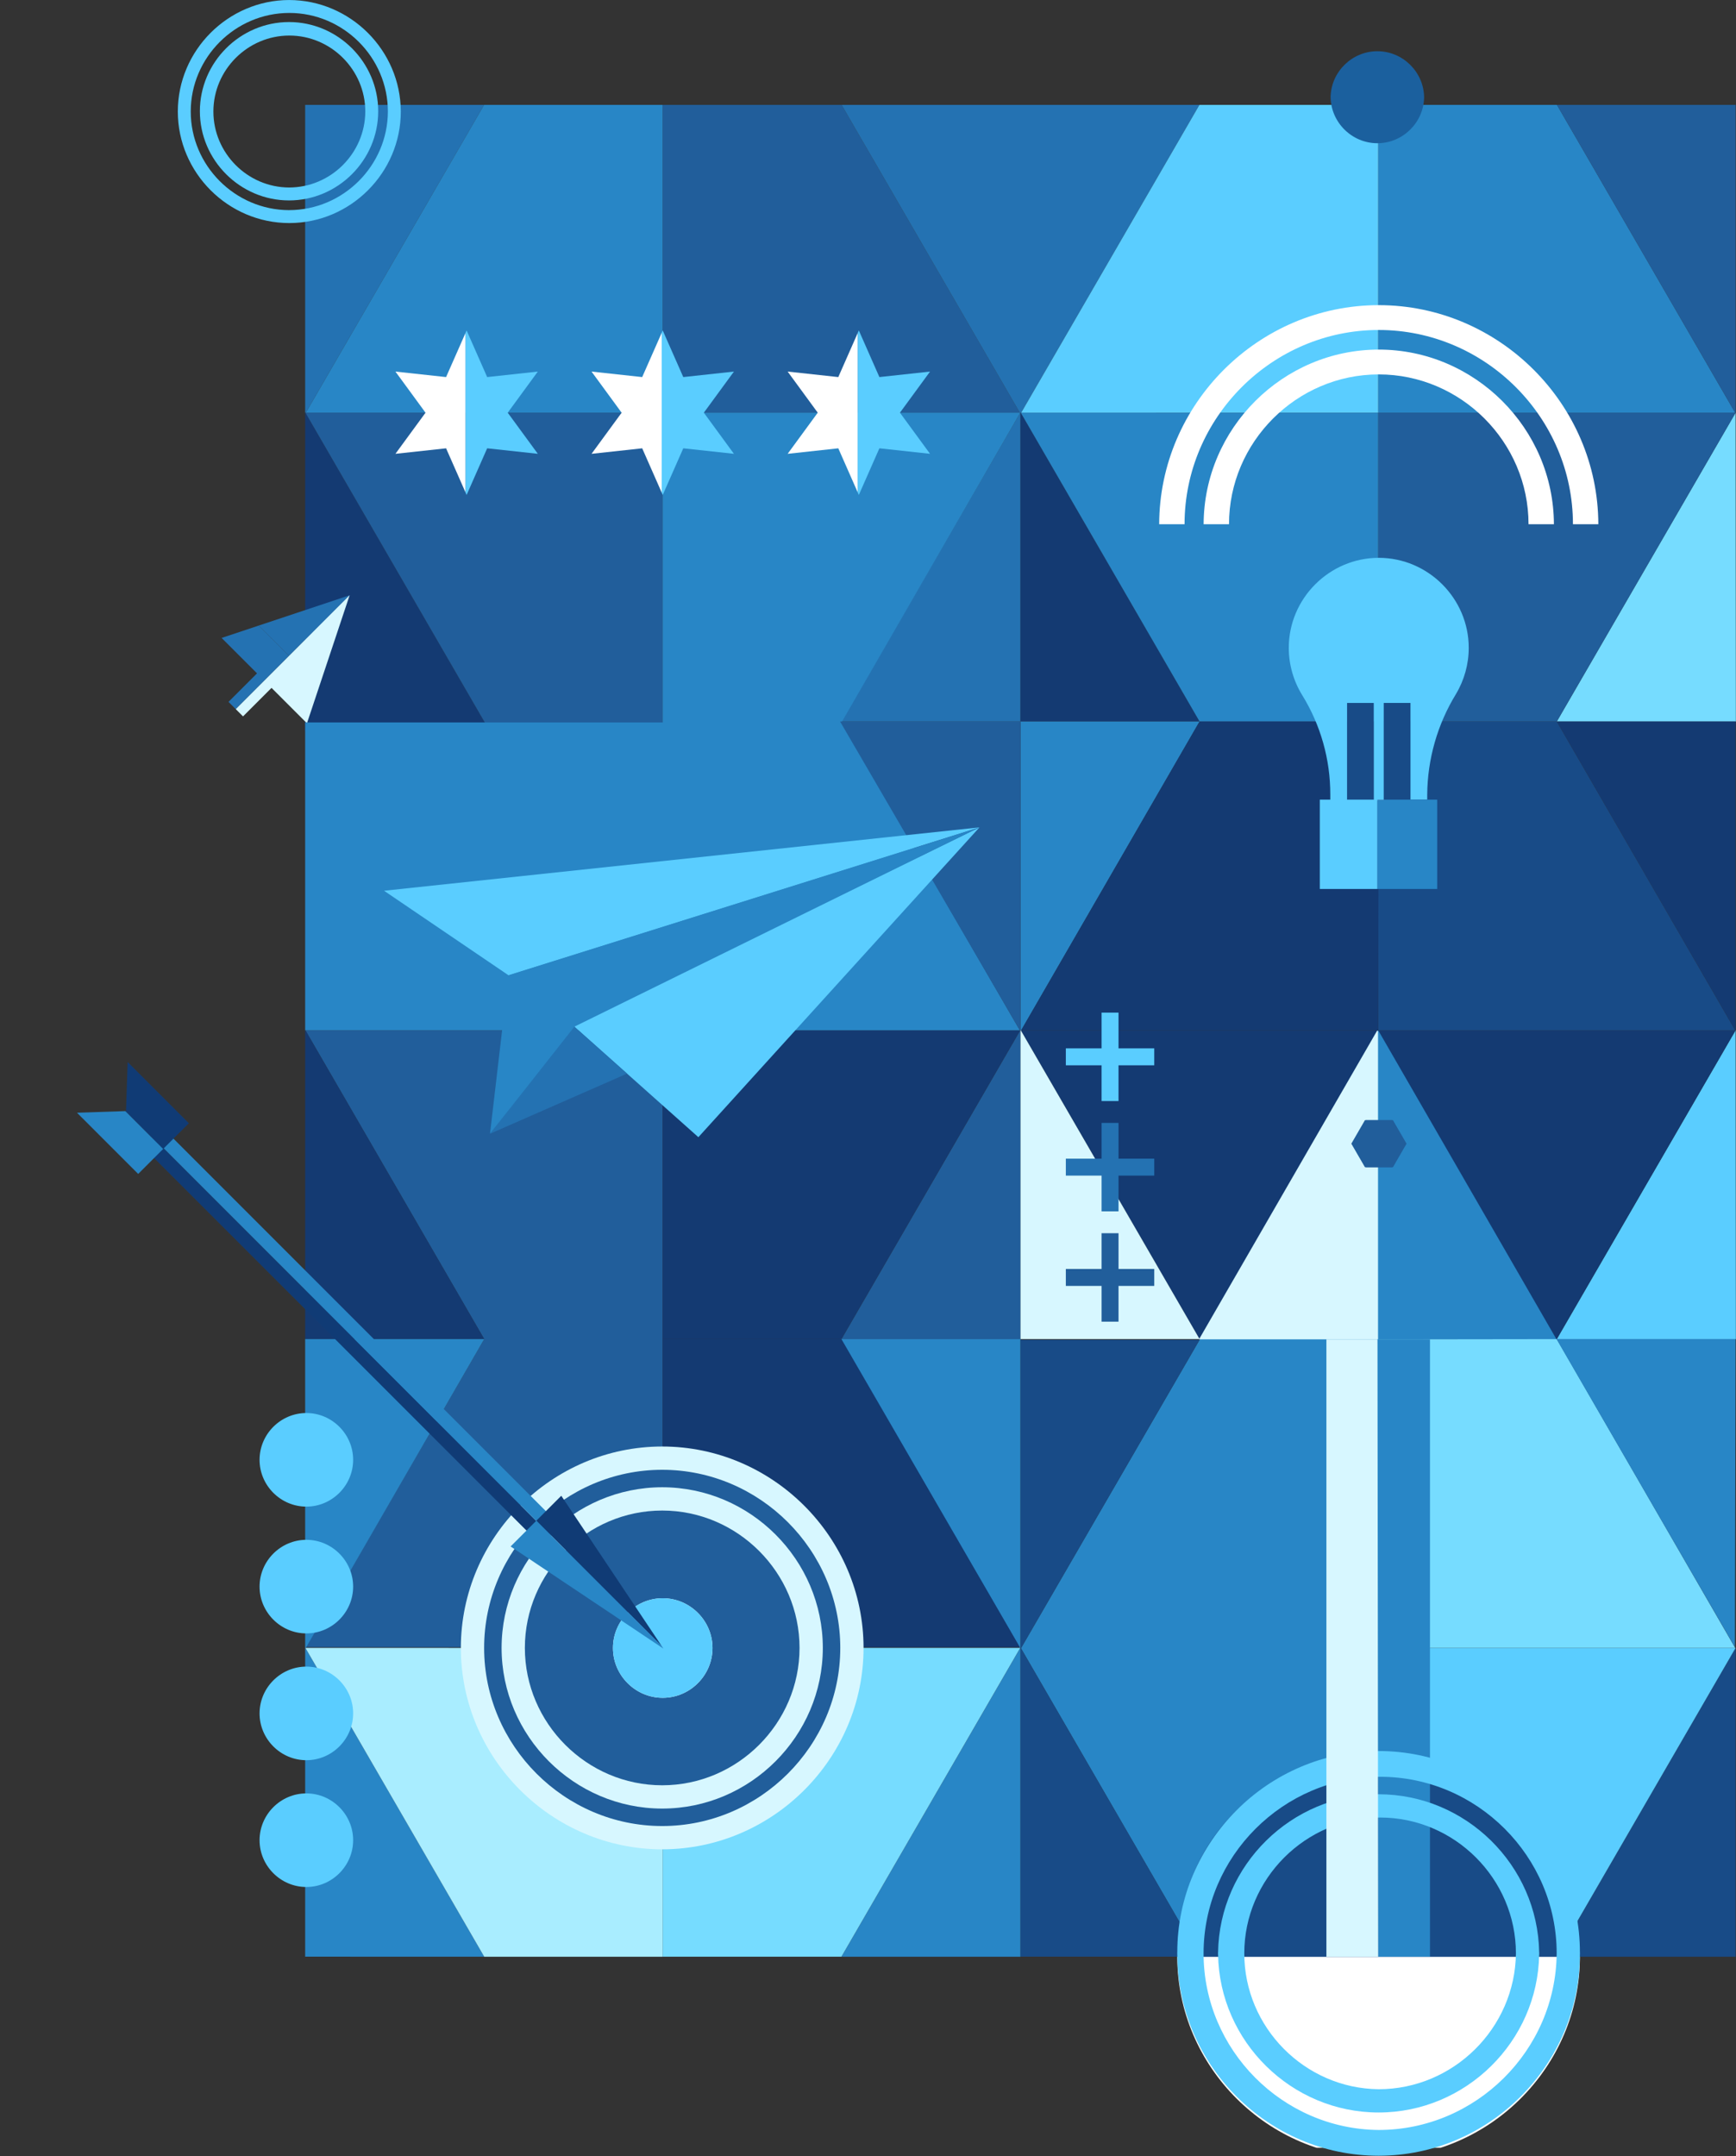 <svg xmlns="http://www.w3.org/2000/svg" xmlns:xlink="http://www.w3.org/1999/xlink" xmlns:serif="http://www.serif.com/" xmlns:svg="http://www.w3.org/2000/svg" xmlns:sodipodi="http://sodipodi.sourceforge.net/DTD/sodipodi-0.dtd" xmlns:inkscape="http://www.inkscape.org/namespaces/inkscape" xmlns:anigen="http://www.anigen.org/namespace" width="100%" height="100%" viewBox="-20 0 451 560" version="1.1" xml:space="preserve" style="fill-rule:evenodd;clip-rule:evenodd;stroke-linejoin:round;stroke-miterlimit:2;" id="svg8714" preserveAspectRatio="xMidYMid" anigen:version="0.8.1">
    <rect x="-20" y="0" width="451" height="560" fill="#333333" stroke="none"/>
    <defs id="defs9604"/><sodipodi:namedview id="base" bordercolor="#666666" borderopacity="1" inkscape:cx="309.21899371768745" inkscape:cy="-245.9806771575387" inkscape:zoom="2.0000000000000004" anigen:loop="12"/><g id="Group_20623a">
        <path id="Path_51379" d="M245.296,267.59L245.241,267.685L291.641,347.795L338.041,347.795L338.041,267.595L245.296,267.59Z" style="fill:rgb(20,58,114);fill-rule:nonzero;"/>
        <path id="Path_51380" d="M384.372,347.855L383.799,347.501L337.86,347.739L337.86,267.904L291.64,347.98L292.186,347.98L291.64,347.98L245.295,427.995L245.24,428.095L291.64,508.205L338.04,508.205L338.04,428.005L337.858,347.866L384.372,347.855Z" style="fill:rgb(40,134,198);fill-rule:nonzero;"/>
        <path id="Path_51381" d="M59.454,267.59L59.399,267.69L105.799,347.8L59.454,427.809L152.142,427.809L152.142,267.59L59.454,267.59Z" style="fill:rgb(33,94,155);fill-rule:nonzero;"/>
        <path id="Path_51382" d="M430.846,107.28L384.446,187.39L430.966,187.39L430.906,107.19L430.846,107.28Z" style="fill:rgb(118,220,255);fill-rule:nonzero;"/>
        <path id="Path_51383" d="M430.903,107.184L338.043,107.184L338.043,187.384L384.443,187.384L430.903,107.184Z" style="fill:rgb(33,94,155);fill-rule:nonzero;"/>
        <path id="Path_51384" d="M244.949,107.184L245.004,107.284L198.604,187.394L245.124,187.394L245.124,107.194L244.949,107.184Z" style="fill:rgb(36,114,178);fill-rule:nonzero;"/>
        <path id="Path_51385" d="M59.454,107.184L59.281,107.184L59.281,189.944L107,189.459L59.4,107.278L59.454,107.184Z" style="fill:rgb(20,58,114);fill-rule:nonzero;"/>
        <path id="Path_51386" d="M245.295,107.184L245.122,107.184L245.122,187.384L291.642,187.384L245.242,107.274L245.295,107.184Z" style="fill:rgb(20,58,114);fill-rule:nonzero;"/>
        <path id="Path_51387" d="M245.296,107.184L245.241,107.284L291.641,187.394L338.041,187.394L338.041,107.194L245.296,107.184Z" style="fill:rgb(40,134,198);fill-rule:nonzero;"/>
        <path id="Path_51388" d="M338.042,107.184L430.787,107.184L384.487,27.241L338.042,27.241L338.042,107.184Z" style="fill:rgb(40,134,198);fill-rule:nonzero;"/>
        <path id="Path_51389" d="M59.399,107.279L106.246,188.163L152.146,188.163L152.146,107.185L59.453,107.185L59.399,107.279Z" style="fill:rgb(33,94,155);fill-rule:nonzero;"/>
        <path id="Path_51390" d="M198.644,27.241L152.144,27.241L152.144,107.184L244.948,107.184L198.644,27.241Z" style="fill:rgb(33,94,155);fill-rule:nonzero;"/>
        <path id="Path_51391" d="M291.595,27.241L198.644,27.241L244.944,107.184L245.291,107.184L291.595,27.241Z" style="fill:rgb(36,114,178);fill-rule:nonzero;"/>
        <path id="Path_51392" d="M 291.6 27.241 L 245.3 107.184 L 338.043 107.184 L 338.043 27.241 L 291.6 27.241 Z" style="fill:rgb(90,205,255);fill-rule:nonzero;"/>
        <path id="Path_51393" d="M244.949,267.59L245.004,267.685L198.604,347.795L245.124,347.795L245.124,267.595L244.949,267.59Z" style="fill:rgb(33,94,155);fill-rule:nonzero;"/>
        <path id="Path_51394" d="M244.949,267.59L152.142,267.59L152.142,347.79L198.598,347.79L244.998,267.68L244.949,267.59Z" style="fill:rgb(20,58,114);fill-rule:nonzero;"/>
        <path id="Path_51395" d="M430.791,267.59L430.846,267.685L384.446,347.795L430.966,347.795L430.906,267.595L430.791,267.59Z" style="fill:rgb(90,205,255);fill-rule:nonzero;"/>
        <path id="Path_51396" d="M430.787,267.59L338.043,267.59L338.043,347.79L384.443,347.79L430.843,267.68L430.787,267.59Z" style="fill:rgb(20,58,114);fill-rule:nonzero;"/>
        <path id="Path_51397" d="M59.454,267.59L59.281,267.59L59.281,347.79L105.801,347.79L59.401,267.68L59.454,267.59Z" style="fill:rgb(20,58,114);fill-rule:nonzero;"/>
        <path id="Path_51398" d="M245.122,187.575L245.122,187.647L291.6,187.647L291.641,187.575L245.122,187.575Z" style="fill:rgb(40,134,198);fill-rule:nonzero;"/>
        <path id="Path_51399" d="M245.295,267.59L245.122,267.59L245.122,347.79L291.642,347.79L245.242,267.68L245.295,267.59Z" style="fill:rgb(215,247,255);fill-rule:nonzero;"/>
        <path id="Path_51400" d="M338.042,267.589L430.787,267.589L384.441,187.389L338.041,187.389L338.042,267.589Z" style="fill:rgb(24,75,135);fill-rule:nonzero;"/>
        <path id="Path_51401" d="M245.122,187.389L245.122,267.589L245.295,267.589L291.641,187.389L245.122,187.389Z" style="fill:rgb(40,134,198);fill-rule:nonzero;"/>
        <path id="Path_51402" d="M291.642,187.389L245.296,267.589L338.044,267.589L338.19,187.389L291.642,187.389Z" style="fill:rgb(20,58,114);fill-rule:nonzero;"/>
        <path id="Path_51403" d="M245.122,427.995L245.122,347.79L198.301,347.79L244.949,427.99L245.122,427.995Z" style="fill:rgb(40,134,198);fill-rule:nonzero;"/>
        <path id="Path_51404" d="M244.949,427.809L198.598,347.79L152.138,347.79L152.138,427.805L244.949,427.809Z" style="fill:rgb(20,58,114);fill-rule:nonzero;"/>
        <path id="Path_51405" d="M105.8,347.79L59.28,347.79L59.28,427.99L59.453,427.99L105.8,347.79Z" style="fill:rgb(40,134,198);fill-rule:nonzero;"/>
        <path id="Path_51406" d="M245.295,427.995L291.641,347.98L245.121,347.98L245.121,427.995L245.295,427.995Z" style="fill:rgb(24,75,135);fill-rule:nonzero;"/>
        <path id="Path_51407" d="M430.791,427.996L430.846,428.096L384.446,508.206L430.906,508.206L430.906,428.006L430.791,427.996Z" style="fill:rgb(24,75,135);fill-rule:nonzero;"/>
        <path id="Path_51408" d="M338.042,508.2L384.442,508.2L430.842,428.09L430.787,427.99L338.042,427.99L338.042,508.2Z" style="fill:rgb(90,205,255);fill-rule:nonzero;"/>
        <path id="Path_51409" d="M244.949,427.995L245.004,428.095L198.604,508.205L245.124,508.205L245.124,428.005L244.949,427.995Z" style="fill:rgb(40,134,198);fill-rule:nonzero;"/>
        <path id="Path_51410" d="M244.949,427.995L152.142,427.995L152.142,508.195L198.598,508.195L244.998,428.085L244.949,427.995Z" style="fill:rgb(118,220,255);fill-rule:nonzero;"/>
        <path id="Path_51411" d="M105.8,508.2L59.4,428.09L59.455,427.99L59.282,427.99L59.282,508.19L105.8,508.2Z" style="fill:rgb(40,134,198);fill-rule:nonzero;"/>
        <path id="Path_51412" d="M59.454,427.995L59.399,428.095L105.799,508.205L152.141,508.205L152.141,428.005L59.454,427.995Z" style="fill:rgb(169,237,255);fill-rule:nonzero;"/>
        <path id="Path_51413" d="M245.24,428.09L245.295,427.99L245.122,427.99L245.122,508.19L291.642,508.19L245.24,428.09Z" style="fill:rgb(24,75,135);fill-rule:nonzero;"/>
        <path id="Path_51414" d="M337.989,267.684L338.099,267.684L338.044,267.584L337.989,267.684Z" style="fill:rgb(17,120,206);fill-rule:nonzero;"/>
        <g id="Group_20624">
            <g id="Group_20623">
                <path id="Path_51415" d="M204.345,428C204.345,456.696 180.732,480.309 152.036,480.309C123.34,480.309 99.727,456.696 99.727,428C99.727,399.304 123.34,375.691 152.036,375.691C180.732,375.691 204.345,399.304 204.345,428" style="fill:rgb(215,247,255);fill-rule:nonzero;"/>
                <path id="Path_51416" d="M198.297,428C198.297,453.379 177.414,474.262 152.035,474.262C126.656,474.262 105.773,453.379 105.773,428C105.773,402.621 126.656,381.738 152.035,381.738C152.035,381.738 152.036,381.738 152.036,381.738C177.415,381.738 198.298,402.621 198.298,428" style="fill:rgb(33,94,155);fill-rule:nonzero;"/>
                <path id="Path_51417" d="M193.762,428C193.762,428 193.762,428.001 193.762,428.001C193.762,450.891 174.926,469.727 152.036,469.727C129.146,469.727 110.31,450.891 110.31,428.001C110.31,405.111 129.146,386.275 152.036,386.275C174.926,386.275 193.762,405.111 193.762,428.001" style="fill:rgb(215,247,255);fill-rule:nonzero;"/>
                <path id="Path_51418" d="M187.714,428C187.714,447.573 171.608,463.679 152.035,463.679C132.462,463.679 116.356,447.573 116.356,428C116.356,408.427 132.462,392.321 152.035,392.321C171.608,392.321 187.714,408.427 187.714,428" style="fill:rgb(33,94,155);fill-rule:nonzero;"/>
                <path id="Circle_white" transform-origin="152.2 428" d="M 165.104 428.028 C 165.104 435.122 159.267 440.959 152.173 440.959 C 145.079 440.959 139.242 435.122 139.242 428.028 C 139.242 420.934 145.079 415.097 152.173 415.097 C 159.267 415.097 165.104 420.934 165.104 428.028" style="fill: rgb(255, 255, 255); fill-rule: nonzero;"><animateTransform attributeName="transform" attributeType="auto" type="scale" values="1 1;1 1;2.8 2.8;1 1;1 1" calcMode="spline" keyTimes="0;0.767;0.792;0.875;1" keySplines=".5 .5 .5 1;0 0 1 1;0 0 1 1;0 0 1 1" dur="12s" begin="0s" repeatCount="indefinite" additive="sum" accumulate="none" fill="freeze" id="animateTransform6537"/></path>
                
                <path id="Circle_navy" transform-origin="152.2 428" d="M 157.173 428.028 C 157.173 430.771 154.916 433.028 152.173 433.028 C 149.43 433.028 147.173 430.771 147.173 428.028 C 147.173 425.285 149.43 423.028 152.173 423.028 C 154.916 423.028 157.173 425.285 157.173 428.028" style="fill: rgb(215, 247, 255); fill-rule: nonzero; stroke: rgb(33, 94, 155); stroke-width: 0.99px; fill-opacity: 1; stroke-opacity: 1;"><animateTransform attributeName="transform" attributeType="auto" type="scale" values="1 1;1 1;6.5 6.5;1 1;1 1" calcMode="spline" keyTimes="0;0.771;0.792;0.875;1" keySplines=".5 .5 .5 1;.5 0 .5 1;0 0 1 1;0 0 1 1" dur="12s" begin="0s" repeatCount="indefinite" additive="sum" accumulate="none" fill="freeze" id="animateTransform5466"/></path><path id="Bulls_eye" transform-origin="152.2 428" d="M 165.104 428.028 C 165.104 435.122 159.267 440.959 152.173 440.959 C 145.079 440.959 139.242 435.122 139.242 428.028 C 139.242 420.934 145.079 415.097 152.173 415.097 C 159.267 415.097 165.104 420.934 165.104 428.028" style="fill: rgb(90, 205, 255); fill-rule: nonzero;"><animateTransform attributeName="transform" attributeType="auto" type="scale" values="1 1;1 1;0.3 0.3;0.3 0.3;1 1;1 1" calcMode="spline" keyTimes="0;0.767;0.767;0.792;0.958;1" keySplines="0 0 1 1;0 0 1 1;0 0 1 1;0 0 1 1;0 0 1 1" dur="12s" begin="0s" repeatCount="indefinite" additive="sum" accumulate="none" fill="freeze" id="animateTransform1090"/></path>
                <g id="Arrow">
                    <path id="Rectangle_659" d="M 19.794 295.497 L 17.273 298.018 L 120.62 401.365 L 123.141 398.844 L 19.794 295.497 Z" style="fill:rgb(16,59,117);"/>
                    <path id="Rectangle_660" d="M 22.315 292.976 L 19.794 295.497 L 123.141 398.844 L 125.662 396.323 L 22.315 292.976 Z" style="fill:rgb(40,134,198);"/>
                    <path id="Path_51420" d="M 29.062 291.731 L 13.162 275.831 L 12.736 288.57 L 12.547 288.577 L 22.381 298.41 L 29.062 291.731 Z" style="fill:rgb(16,59,117);fill-rule:nonzero;"/>
                    <path id="Path_51421" d="M 15.9 304.895 L 22.384 298.412 L 12.551 288.578 L 0 288.997 L 15.9 304.895 Z" style="fill:rgb(40,134,198);fill-rule:nonzero;"/>
                    <path id="Path_51422" d="M 125.816 388.484 L 119.332 394.968 L 151.956 427.593 L 125.816 388.484 Z" style="fill:rgb(16,59,117);fill-rule:nonzero;"/>
                    <path id="Path_51423" d="M 152.357 428.185 L 151.957 427.592 L 119.333 394.968 L 112.653 401.648 L 152.357 428.185 Z" style="fill:rgb(40,134,198);fill-rule:nonzero;"/>
                <animateTransform attributeName="transform" attributeType="auto" type="translate" values="0 0;0 0;-20 -20;-20 -20;0 0;0 0" calcMode="spline" keyTimes="0;0.667;0.742;0.758;0.767;1" keySplines=".25 .25 .75 1;0 0 1 1;.25 0 .75 .75;0 0 1 1;0 0 1 1" dur="12s" begin="0s" repeatCount="indefinite" additive="sum" accumulate="none" fill="freeze" id="animateTransform1565"/></g>
                <g id="Four_dots">
                    <path id="Dot1" d="M71.743,379.149C71.743,385.817 66.256,391.304 59.588,391.304C52.92,391.304 47.433,385.817 47.433,379.149C47.433,372.481 52.92,366.994 59.588,366.994C66.256,366.994 71.743,372.481 71.743,379.149" style="fill:rgb(90,205,255);fill-rule:nonzero;"><animate attributeType="auto" attributeName="visibility" values="hidden;hidden;visible;visible" calcMode="spline" keyTimes="0;0.307;0.308;1" keySplines="0 0 1 1;0 0 1 1;0 0 1 1" dur="12s" begin="0s" repeatCount="indefinite" additive="replace" accumulate="none" fill="freeze" id="animate6536"/></path>
                    <path id="Dot2" d="M71.743,412.08C71.743,418.748 66.256,424.235 59.588,424.235C52.92,424.235 47.433,418.748 47.433,412.08C47.433,405.412 52.92,399.925 59.588,399.925C66.256,399.925 71.743,405.412 71.743,412.08" style="fill:rgb(90,205,255);fill-rule:nonzero;"><animate attributeType="auto" attributeName="visibility" values="hidden;hidden;visible;visible" calcMode="spline" keyTimes="0;0.357;0.358;1" keySplines="0 0 1 1;0 0 1 1;0 0 1 1" dur="12s" begin="0s" repeatCount="indefinite" additive="replace" accumulate="none" fill="freeze" id="animate1420"/></path>
                    <path id="Dot3" d="M71.743,445.011C71.743,451.679 66.256,457.166 59.588,457.166C52.92,457.166 47.433,451.679 47.433,445.011C47.433,438.343 52.92,432.856 59.588,432.856C66.256,432.856 71.743,438.343 71.743,445.011" style="fill:rgb(90,205,255);fill-rule:nonzero;"><animate attributeType="auto" attributeName="visibility" values="hidden;hidden;visible;visible" calcMode="spline" keyTimes="0;0.407;0.408;1" keySplines="0 0 1 1;0 0 1 1;0 0 1 1" dur="12s" begin="0s" repeatCount="indefinite" additive="replace" accumulate="none" fill="freeze" id="animate7780"/></path>
                    <path id="Dot4" d="M71.743,477.941C71.743,484.609 66.256,490.096 59.588,490.096C52.92,490.096 47.433,484.609 47.433,477.941C47.433,471.273 52.92,465.786 59.588,465.786C66.256,465.786 71.743,471.273 71.743,477.941" style="fill:rgb(90,205,255);fill-rule:nonzero;"><animate attributeType="auto" attributeName="visibility" values="hidden;hidden;visible;visible" calcMode="spline" keyTimes="0;0.458;0.458;1" keySplines="0 0 1 1;0 0 1 1;0 0 1 1" dur="12s" begin="0s" repeatCount="indefinite" additive="replace" accumulate="none" fill="freeze" id="animate8476"/></path>
                </g>
                <rect id="Rectangle_661" x="337.861" y="207.685" width="1.643" height="0.229" style="fill:white;"/>
                <path id="Path_51428" d="M358.24,180.271C360.415,176.641 361.565,172.488 361.565,168.256C361.565,155.433 351.013,144.881 338.19,144.881C325.366,144.881 314.815,155.433 314.815,168.256C314.815,172.597 316.024,176.854 318.307,180.547C323.094,188.309 325.62,197.256 325.599,206.376L325.599,207.914L329.967,207.914L329.967,182.578L336.877,182.578L336.877,207.915L337.864,207.915L337.864,207.685L339.507,207.685L339.507,182.578L346.417,182.578L346.417,207.685L350.782,207.685L350.782,206.378C350.851,197.161 353.43,188.134 358.242,180.272" style="fill:rgb(90,205,255);fill-rule:nonzero;"/>
                <rect id="Rectangle_662" x="329.963" y="182.578" width="6.911" height="25.337" style="fill:rgb(24,75,135);"/>
                <rect id="Rectangle_663" x="339.504" y="182.578" width="6.911" height="25.624" style="fill:rgb(24,75,135);"/>
                <path id="Path_51429" d="M337.858,207.685L322.874,207.685L322.874,230.885L337.858,230.885L337.858,207.685Z" style="fill:rgb(90,205,255);fill-rule:nonzero;"/>
                <path id="Path_51430" d="M353.374,207.685L337.857,207.685L337.857,230.885L353.374,230.885L353.374,207.685Z" style="fill:rgb(40,134,198);fill-rule:nonzero;"/>
                <g id="Three_crosses">
                    <path id="Cross1" d="M279.868,272.281L270.585,272.281L270.585,262.998L266.18,262.998L266.18,272.281L256.896,272.281L256.896,276.687L266.179,276.687L266.179,285.97L270.584,285.97L270.584,276.687L279.867,276.687L279.868,272.281Z" style="fill: rgb(90, 205, 255); fill-rule: nonzero;"><animate attributeType="auto" attributeName="visibility" values="hidden;hidden;visible;visible" calcMode="spline" keyTimes="0;0.274;0.275;1" keySplines="0 0 1 1;0 0 1 1;0 0 1 1" dur="12s" begin="0s" repeatCount="indefinite" additive="replace" accumulate="none" fill="freeze" id="animate1042"/></path>
                    <path id="Cross2" d="M279.868,300.928L270.585,300.928L270.585,291.645L266.18,291.645L266.18,300.928L256.896,300.928L256.896,305.334L266.179,305.334L266.179,314.617L270.584,314.617L270.584,305.334L279.867,305.334L279.868,300.928Z" style="fill: rgb(36, 114, 178); fill-rule: nonzero;"><animate attributeType="auto" attributeName="visibility" values="hidden;hidden;visible;visible" calcMode="spline" keyTimes="0;0.249;0.25;1" keySplines="0 0 1 1;0 0 1 1;0 0 1 1" dur="12s" begin="0s" repeatCount="indefinite" additive="replace" accumulate="none" fill="freeze" id="animate576"/></path>
                    <path id="cross3" d="M279.868,329.576L270.585,329.576L270.585,320.293L266.18,320.293L266.18,329.576L256.896,329.576L256.896,333.982L266.179,333.982L266.179,343.265L270.584,343.265L270.584,333.982L279.867,333.982L279.868,329.576Z" style="fill: rgb(33, 94, 155); fill-rule: nonzero;"><animate attributeType="auto" attributeName="visibility" values="hidden;hidden;visible;visible" calcMode="spline" keyTimes="0;0.224;0.225;1" keySplines="0 0 1 1;0 0 1 1;0 0 1 1" dur="12s" begin="0s" repeatCount="indefinite" additive="replace" accumulate="none" fill="freeze" id="animate6197"/></path>
                </g>
                <path id="Path_51436" d="M47.19,162.478L37.571,165.684L46.771,174.884L39.365,182.29L41.25,184.175L55.071,170.355L47.19,162.478Z" style="fill:rgb(36,114,178);fill-rule:nonzero;"/>
                <path id="Path_51437" d="M70.834,154.597L47.189,162.479L55.071,170.361L70.834,154.597Z" style="fill:rgb(36,114,178);fill-rule:nonzero;"/>
                <path id="Path_51438" d="M55.072,170.359L41.253,184.178L43.138,186.063L50.544,178.657L59.744,187.857L62.95,178.238L70.832,154.593L55.072,170.359Z" style="fill:rgb(215,247,255);fill-rule:nonzero;"/>
                <path id="Path_51439" d="M337.988,267.684L337.861,267.904L337.861,347.86L384.373,347.86L338.098,267.688L337.988,267.684Z" style="fill:rgb(40,134,198);fill-rule:nonzero;"/>
                <path id="Path_51440" d="M337.876,267.684L338.003,267.904L338.003,347.86L291.491,347.86L337.766,267.688L337.876,267.684Z" style="fill:rgb(215,247,255);fill-rule:nonzero;"/>
                <path id="Path_51441" d="M105.759,27.241L59.281,27.241L59.281,107.184L59.454,107.184L105.759,27.241Z" style="fill:rgb(36,114,178);fill-rule:nonzero;"/>
                <path id="Path_51442" d="M152.142,107.184L152.142,27.241L105.758,27.241L59.458,107.184L152.142,107.184Z" style="fill:rgb(40,134,198);fill-rule:nonzero;"/>
                <path id="Path_51443" d="M95.888,97.937L82.729,96.506L90.548,107.187L82.729,117.868L95.888,116.437L100.97,127.963L100.97,86.412L95.888,97.937Z" style="fill:white;fill-rule:nonzero;"/>
                <path id="Path_51444" d="M106.563,116.436L119.723,117.867L111.904,107.186L119.723,96.505L106.563,97.936L101.223,85.824L100.964,86.41L100.964,127.96L101.223,128.547L106.563,116.436Z" style="fill:rgb(90,205,255);fill-rule:nonzero;"/>
                <g id="Two_halfcircles" transform-origin="338.2 137.7">
                    <path id="Path_51445" d="M 338.189 79.254 C 306.95 79.254 281.224 104.915 281.145 136.154 L 287.74 136.154 C 287.74 108.478 310.514 85.704 338.19 85.704 C 365.866 85.704 388.64 108.478 388.64 136.154 L 395.235 136.154 C 395.156 104.915 369.43 79.254 338.191 79.254" style="fill:white;fill-rule:nonzero;"/>
                    <path id="Path_51446" d="M 338.193 90.795 C 313.287 90.795 292.772 111.244 292.693 136.15 L 299.288 136.15 C 299.288 114.807 316.851 97.244 338.194 97.244 C 359.537 97.244 377.1 114.807 377.1 136.15 L 383.695 136.15 C 383.616 111.244 363.101 90.795 338.195 90.795" style="fill:white;fill-rule:nonzero;"/>
                <animateTransform attributeName="transform" attributeType="auto" type="scale" values="1 1;1 1;1.15 1.15;1.07 1.07;1.15 1.15;1.15 1.15;1 1" calcMode="spline" keyTimes="0;0.333;0.417;0.542;0.667;0.992;1" keySplines=".25 .25 .75 1;.25 0 .75 1;.25 0 .75 1;0 0 1 1;0 0 1 1;0 0 1 1" dur="12s" begin="0s" repeatCount="indefinite" additive="sum" accumulate="none" fill="freeze" id="animateTransform9146"/></g>
                <path id="Path_51447" d="M78.254,28.965C78.254,28.94 78.254,28.916 78.254,28.891C78.254,16.184 67.798,5.727 55.09,5.727C42.383,5.727 31.926,16.184 31.926,28.891C31.926,41.598 42.383,52.055 55.09,52.055C67.769,52.055 78.213,41.644 78.254,28.965M55.09,48.698C44.295,48.655 35.437,39.761 35.437,28.966C35.437,18.142 44.344,9.234 55.169,9.234C65.993,9.234 74.9,18.141 74.901,28.965C74.861,39.804 65.929,48.7 55.09,48.698" style="fill:rgb(90,205,255);fill-rule:nonzero;"/>
                <path id="Path_51448" d="M55.086,0.004C39.225,0.045 26.196,13.108 26.196,28.969C26.196,44.859 39.271,57.934 55.161,57.934C71.051,57.934 84.126,44.859 84.126,28.969C84.084,13.067 70.988,0.004 55.086,0.004M55.086,54.577C41.066,54.536 29.553,42.989 29.553,28.969C29.553,14.921 41.113,3.361 55.161,3.361C69.209,3.361 80.769,14.921 80.769,28.969C80.725,43.028 69.145,54.573 55.086,54.573" style="fill:rgb(90,205,255);fill-rule:nonzero;"/>
                <path id="Path_51449" d="M337.826,13.304C331.255,13.305 325.814,18.635 325.678,25.204C325.763,31.81 331.221,37.199 337.828,37.199C344.435,37.199 349.893,31.81 349.978,25.204C349.842,18.635 344.401,13.305 337.83,13.304" style="fill:rgb(27,96,158);fill-rule:nonzero;"/>
                <path id="Path_51450" d="M430.905,107.184L430.905,27.241L384.486,27.241L430.786,107.184L430.905,107.184Z" style="fill:rgb(33,94,155);fill-rule:nonzero;"/>
                <path id="Path_51451" d="M430.79,427.995L384.444,347.795L337.861,347.857L338.043,427.996L430.79,427.995Z" style="fill:rgb(118,220,255);fill-rule:nonzero;"/>
                <path id="Path_51452" d="M430.719,427.809L430.892,347.794L384.372,347.794L430.718,427.809L430.832,427.809" style="fill:rgb(40,134,198);fill-rule:nonzero;"/>
                <path id="Path_51453" d="M430.905,267.589L430.905,187.389L384.445,187.389L430.791,267.589L430.905,267.589Z" style="fill:rgb(20,58,114);fill-rule:nonzero;"/>
                <path id="Path_51455" d="M59.454,267.59L244.954,267.59L198.654,187.647L198.612,187.647L245.012,107.28L244.957,107.18L152.142,107.18L152.142,187.642L59.281,187.642L59.281,267.585L59.454,267.59Z" style="fill:rgb(40,134,198);fill-rule:nonzero;"/>
                <path id="Path_51456" d="M146.836,97.937L133.677,96.506L141.496,107.187L133.677,117.868L146.836,116.437L151.918,127.963L151.918,86.412L146.836,97.937Z" style="fill:white;fill-rule:nonzero;"/>
                <path id="Path_51457" d="M157.511,116.436L170.671,117.867L162.852,107.186L170.671,96.505L157.511,97.936L152.171,85.824L151.912,86.41L151.912,127.96L152.171,128.547L157.511,116.436Z" style="fill:rgb(90,205,255);fill-rule:nonzero;"/>
                <path id="Path_51458" d="M197.783,97.937L184.624,96.506L192.443,107.187L184.624,117.868L197.783,116.437L202.865,127.963L202.865,86.412L197.783,97.937Z" style="fill:white;fill-rule:nonzero;"/>
                <path id="Path_51459" d="M208.458,116.436L221.618,117.867L213.799,107.186L221.618,96.505L208.458,97.936L203.118,85.824L202.859,86.41L202.859,127.96L203.118,128.547L208.458,116.436Z" style="fill:rgb(90,205,255);fill-rule:nonzero;"/>
                <path id="Path_51460" d="M198.243,187.389L244.949,267.589L245.122,267.589L245.122,187.389L198.243,187.389Z" style="fill:rgb(33,94,155);fill-rule:nonzero;"/>
                <g id="Paperplaine">
                    <path id="Path_51461" d="M 79.768 231.347 L 112.117 253.307 L 234.459 214.886 L 79.768 231.347 Z" style="fill:rgb(90,205,255);fill-rule:nonzero;"/>
                    <path id="Path_51462" d="M 128.97 266.42 L 234.457 214.885 L 161.432 295.353 L 128.97 266.42 L 108.402 292.62 L 113.275 253.627" style="fill:rgb(90,205,255);fill-rule:nonzero;"/>
                    <path id="Path_51463" d="M 142.901 278.841 L 107.301 294.461 L 128.969 266.425 L 142.901 278.841 Z" style="fill:rgb(36,114,178);fill-rule:nonzero;"/>
                    <path id="Path_51464" d="M 234.269 214.978 L 129.223 266.646 L 107.301 294.454 L 112.116 253.305 L 234.269 214.978 Z" style="fill:rgb(40,134,198);fill-rule:nonzero;"/>
                <animateMotion rotate="0" path="M 0 0 C 0 2.743 -2.257 5 -5 5 C -7.743 5 -10 2.743 -10 0 C -10 -2.743 -7.743 -5 -5 -5 C -2.257 -5 0 -2.743 0 0" keyPoints="0;1" calcMode="spline" keyTimes="0;1" keySplines="0 0 1 1" dur="12s" begin="0s" repeatCount="indefinite" additive="sum" accumulate="none" fill="freeze" id="animateMotion5541"/></g>
                <g id="Three_hexagons">
                    <path id="Hex1" d="M 322.886 290.954 L 315.832 290.954 L 312.31 297.042 L 315.836 303.131 L 322.89 303.131 L 326.41 297.042 L 322.886 290.954 Z" style="fill: rgb(33, 94, 155); fill-rule: nonzero; opacity: 1;" transform="matrix(1 0 0 1 19 0)" anigen:transform-center-x="-19"><animateTransform attributeName="transform" attributeType="auto" type="translate" values="0 0;0 0;-20 0;-20 0" calcMode="spline" keyTimes="0;0.108;0.142;1" keySplines="0 0 1 1;.25 .25 .75 1;0 0 1 1" dur="12s" begin="0s" repeatCount="indefinite" additive="sum" accumulate="none" fill="freeze" id="animateTransform4554"/></path>
                    <path id="Hex3" d="M 360.644 290.954 L 353.59 290.954 L 350.068 297.042 L 353.594 303.131 L 360.648 303.131 L 364.168 297.042 L 360.644 290.954 Z" style="fill: rgb(33, 94, 155); fill-rule: nonzero; opacity: 1;" transform="matrix(1 0 0 1 -19 0)" anigen:transform-center-x="19"><animateTransform attributeName="transform" attributeType="auto" type="translate" values="0 0;0 0;20 0;20 0" calcMode="spline" keyTimes="0;0.108;0.142;1" keySplines=".25 .25 .75 1;0 0 1 1;0 0 1 1" dur="12s" begin="0s" repeatCount="indefinite" additive="sum" accumulate="none" fill="freeze" id="animateTransform613"/></path>
                    <path id="Hex2" d="M341.764,290.954L334.71,290.954L331.189,297.042L334.715,303.131L341.769,303.131L345.289,297.042L341.764,290.954Z" style="fill: rgb(33, 94, 155); fill-rule: nonzero; opacity: 1;"/>
                <animate attributeType="auto" attributeName="opacity" values="0;0;1;1;0" calcMode="spline" keyTimes="0;0.092;0.108;0.967;1" keySplines=".25 0 .75 .75;0 0 1 1;.25 0 .75 .75;0 0 1 1" dur="12s" begin="0s" repeatCount="indefinite" additive="replace" accumulate="none" fill="freeze" id="animate8721"/></g>
                <path id="Back_circle_to_move" d="M 390.457 507.338 L 390.457 507.079 L 390.449 507.079 C 390.449 478.388 366.84 454.779 338.149 454.779 C 309.458 454.779 285.849 478.388 285.849 507.079 L 285.841 507.079 L 285.841 507.597 L 285.849 507.597 C 285.849 536.288 309.458 559.897 338.149 559.897 C 366.84 559.897 390.449 536.288 390.449 507.597 L 390.457 507.597 L 390.457 507.338" style="fill: rgb(24, 75, 135); fill-rule: nonzero; stroke: none;" transform="matrix(0.975 0 0 0.929 7.909 33.066)" anigen:transform-center-x="0.000015072302346652577" anigen:transform-center-y="1.4142001309667762"><animateTransform attributeName="transform" attributeType="auto" type="translate" values="0 0;0 -110;0 -110" calcMode="spline" keyTimes="0;0.217;1" keySplines="0 0 1 1;0 0 1 1" dur="12s" begin="0s" repeatCount="indefinite" additive="sum" accumulate="none" fill="freeze" id="animateTransform3068"/></path>
                <clipPath id="_clip1">
                    <path d="M390.457,507.943L390.457,507.684L390.449,507.684C390.449,479.051 366.84,455.49 338.149,455.49C309.458,455.49 285.849,479.051 285.849,507.684L285.841,507.684L285.841,508.201L285.849,508.201C285.849,536.834 309.458,560.395 338.149,560.395C366.84,560.395 390.449,536.834 390.449,508.201L390.457,508.201L390.457,507.943" clip-rule="nonzero" id="path5141"/>
                </clipPath>
                <g clip-path="url(#_clip1)" id="g7050">
                    <rect x="278.622" y="508.231" width="120.998" height="49.602" style="fill:white;" id="rect6447"/>
                </g>
                <path id="Path_51454" d="M338.043,508.2L337.857,347.856L351.497,347.856L351.497,508.2L338.043,508.2Z" style="fill:rgb(40,134,198);fill-rule:nonzero;"/>
                <g id="Two_circles">
                    <path id="Path_51468" d="M 390.457 507.338 L 390.457 507.079 L 390.449 507.079 C 390.449 478.388 366.84 454.779 338.149 454.779 C 309.458 454.779 285.849 478.388 285.849 507.079 L 285.841 507.079 L 285.841 507.597 L 285.849 507.597 C 285.849 536.288 309.458 559.897 338.149 559.897 C 366.84 559.897 390.449 536.288 390.449 507.597 L 390.457 507.597 L 390.457 507.338 M 338.157 553.203 C 313.143 552.991 292.679 532.352 292.679 507.337 C 292.679 482.176 313.384 461.47 338.546 461.47 C 363.708 461.47 384.413 482.176 384.413 507.337 C 384.413 507.338 384.413 507.338 384.413 507.338 C 384.198 532.565 363.385 553.202 338.157 553.203" style="fill:rgb(90,205,255);fill-rule:nonzero;"/>
                    <path id="Path_51469" d="M 379.87 507.337 C 379.87 507.25 379.877 507.165 379.878 507.078 L 379.863 507.078 C 379.512 484.441 360.794 466.011 338.155 466.011 C 315.516 466.011 296.798 484.441 296.447 507.078 L 296.433 507.078 C 296.433 507.165 296.439 507.25 296.44 507.337 C 296.441 507.424 296.433 507.509 296.433 507.596 L 296.447 507.596 C 296.798 530.232 315.516 548.663 338.155 548.663 C 360.794 548.663 379.512 530.232 379.863 507.596 L 379.878 507.596 C 379.878 507.509 379.871 507.424 379.87 507.337 M 338.155 542.62 C 318.945 542.41 303.255 526.548 303.255 507.337 C 303.255 487.98 319.183 472.052 338.54 472.052 C 357.897 472.052 373.825 487.98 373.825 507.337 C 373.613 526.757 357.578 542.619 338.157 542.62" style="fill:rgb(90,205,255);fill-rule:nonzero;"/>
                <animateTransform attributeName="transform" attributeType="auto" type="translate" values="0 0;0 -108;0 -108" calcMode="spline" keyTimes="0;0.217;1" keySplines="0 0 1 1;0 0 1 1" dur="12s" begin="0s" repeatCount="indefinite" additive="sum" accumulate="none" fill="freeze" id="animateTransform6345"/></g>
                <path id="Path_51470" d="M324.588,508.199L324.588,347.856L337.861,347.856L338.045,508.199L324.588,508.199Z" style="fill:rgb(215,247,255);fill-rule:nonzero;"/>
            </g>
        </g>
    </g>
</svg>